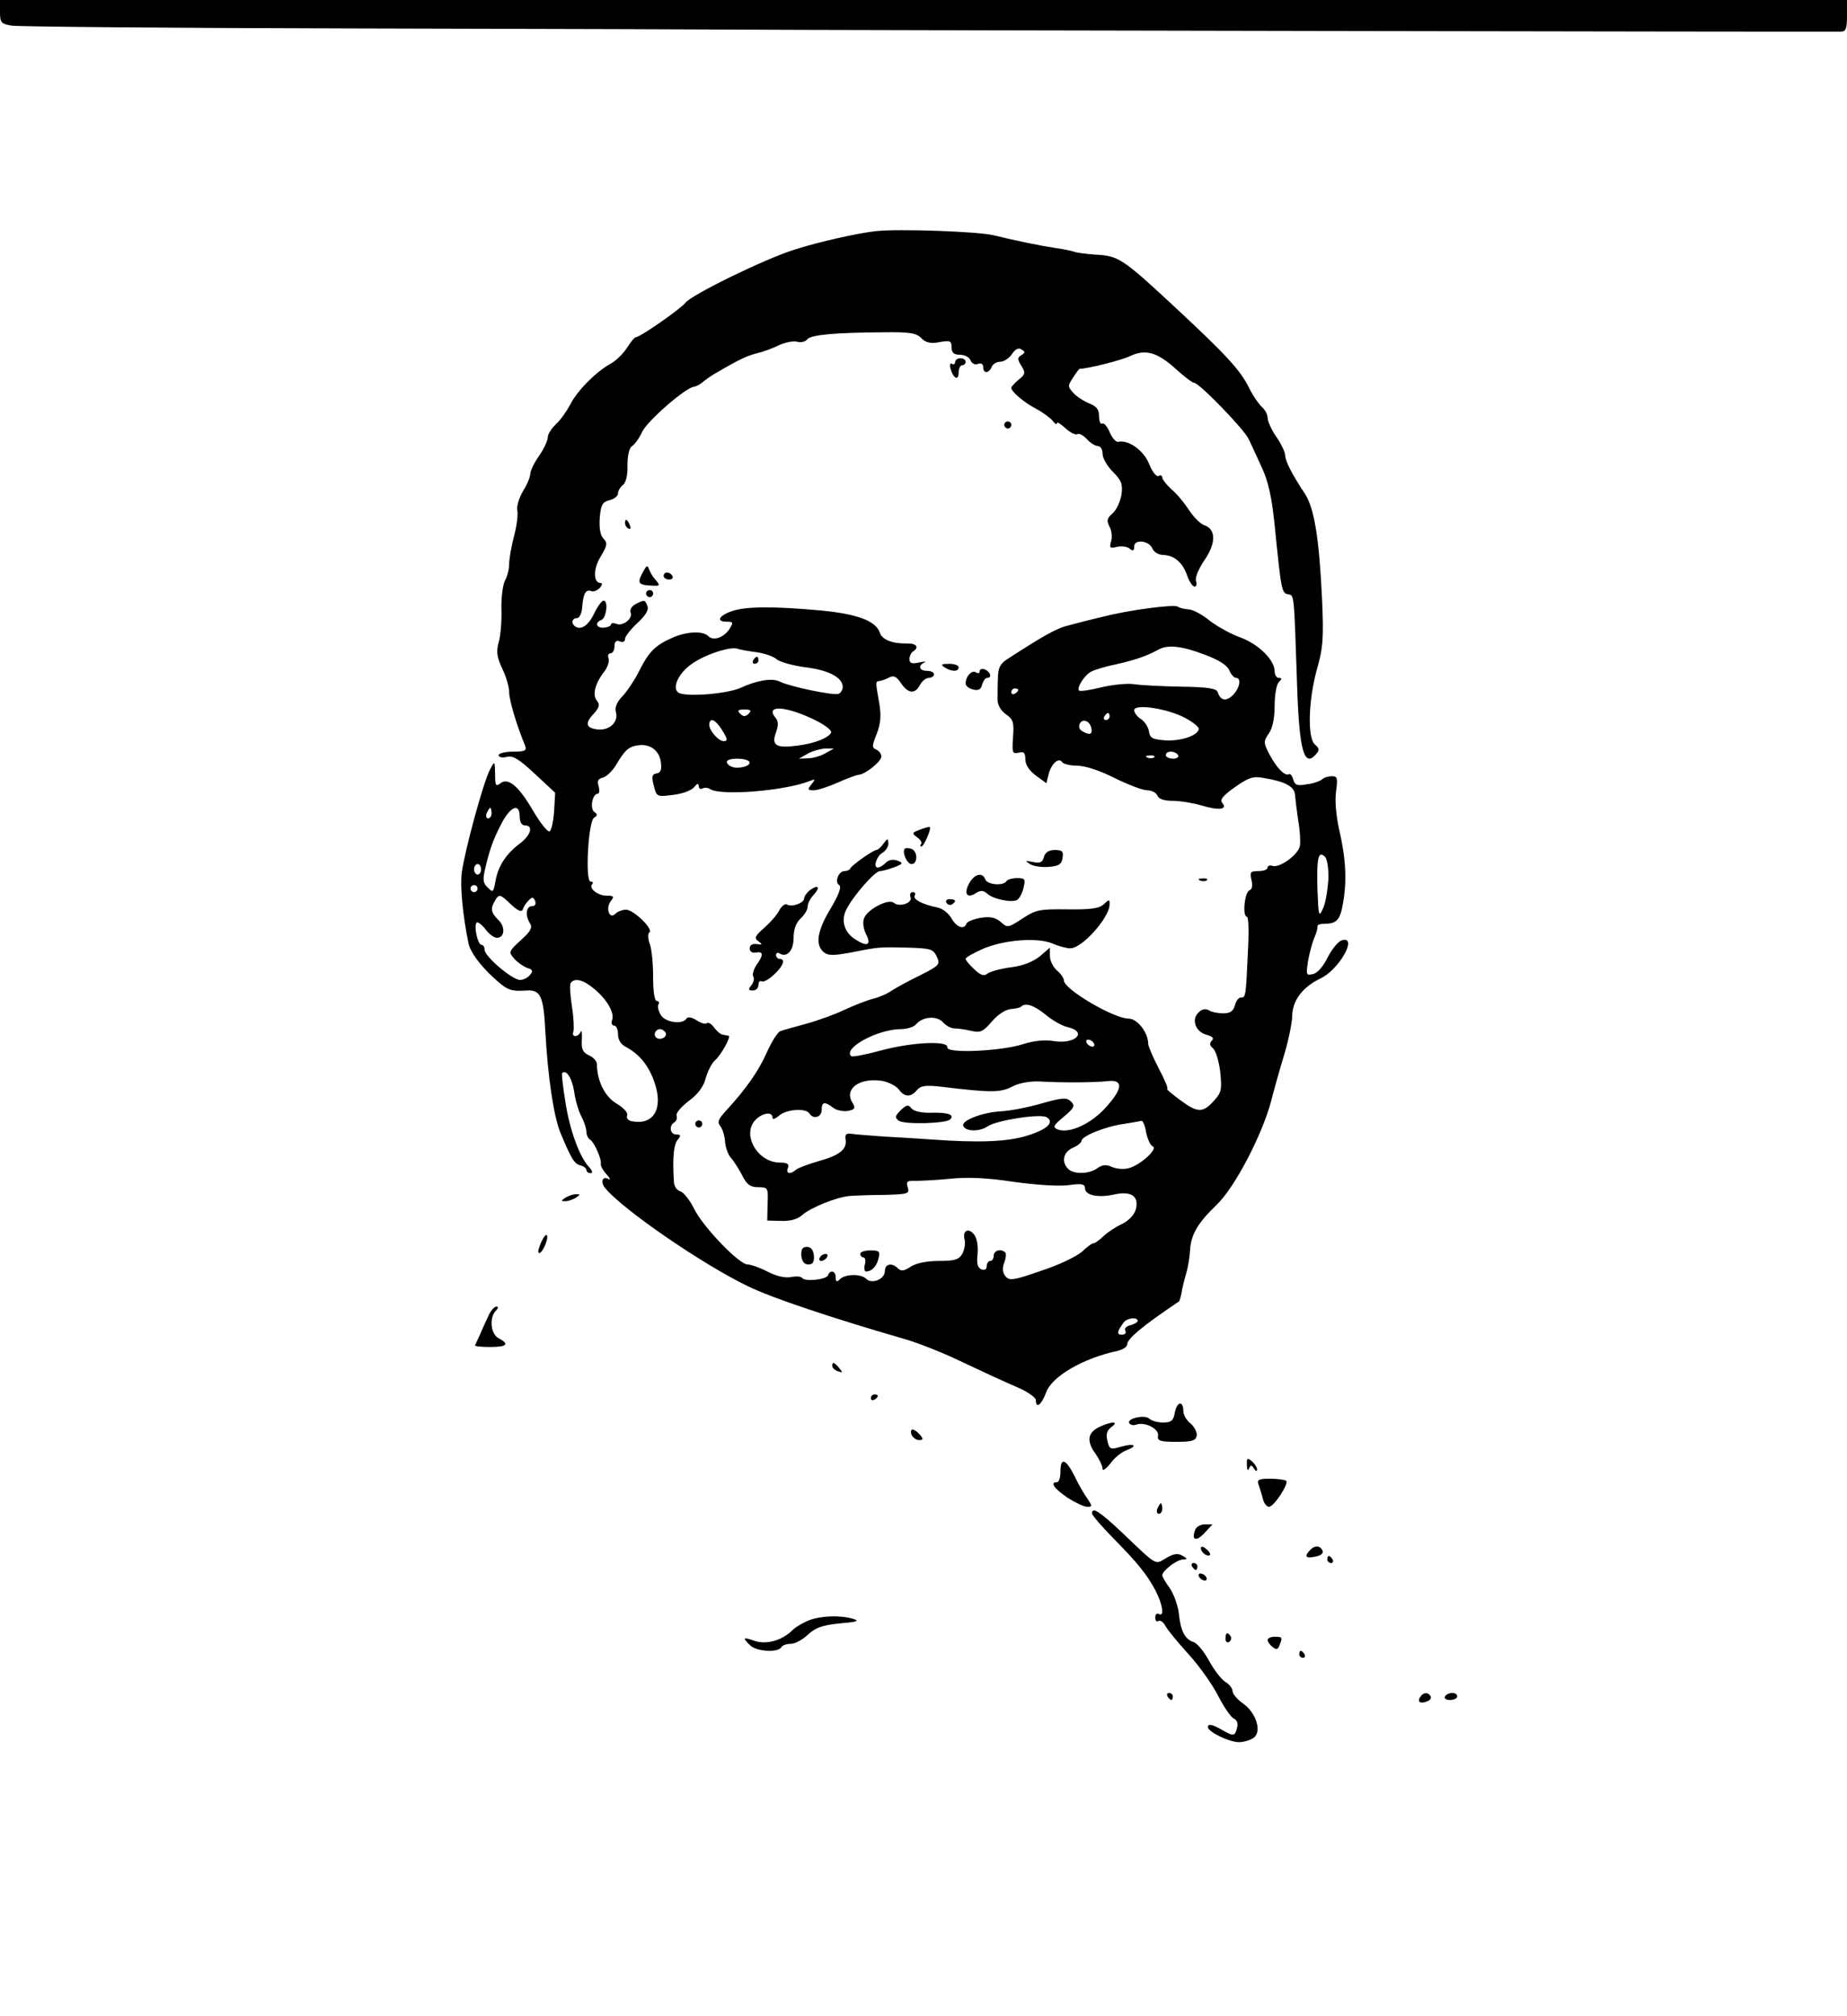 <?xml version="1.0"?>
<svg
    xmlns="http://www.w3.org/2000/svg"
    xmlns:svg="http://www.w3.org/2000/svg"
    xmlns:inkscape="http://www.inkscape.org/namespaces/inkscape"
    xmlns:sodipodi="http://sodipodi.sourceforge.net/DTD/sodipodi-0.dtd"
    xmlns:ns1="http://sozi.baierouge.fr"
    xmlns:xlink="http://www.w3.org/1999/xlink"
    xmlns:dc="http://purl.org/dc/elements/1.1/"
    xmlns:cc="http://web.resource.org/cc/"
    xmlns:rdf="http://www.w3.org/1999/02/22-rdf-syntax-ns#"
    version="1.0"
    viewBox="0 0 526 574"
  >
  <g
      transform="translate(0,574) scale(0.1,-0.1)"
      fill="#000000"
      stroke="none"
    >
    <path
        d="M0 5706 c0 -30 3 -34 33 -39 17 -3 460 -7 982 -8 523 -1 1090 -3 1260 -4 228 -1 2845 -6 2968 -5 14 0 17 9 17 45 l0 45 -2630 0 -2630 0 0 -34z"
    />
    <path
        d="M2495 5082 c-49 -5 -166 -31 -233 -53 -84 -26 -294 -129 -310 -151 -13 -17 -129 -98 -141 -98 -4 0 -15 -14 -26 -31 -11 -17 -31 -36 -45 -44 -40 -21 -96 -77 -115 -115 -10 -19 -28 -45 -41 -57 -13 -12 -24 -29 -24 -38 0 -9 -11 -33 -25 -53 -14 -20 -25 -43 -25 -52 0 -8 -9 -30 -21 -49 -11 -19 -18 -43 -16 -53 3 -11 -1 -44 -9 -74 -8 -30 -14 -66 -14 -80 0 -14 -5 -35 -12 -47 -6 -12 -11 -49 -10 -82 1 -33 -2 -75 -8 -94 -7 -27 -5 -41 10 -74 11 -22 20 -53 20 -67 0 -23 20 -91 45 -152 6 -15 1 -18 -34 -18 -23 0 -41 -5 -41 -10 0 -6 10 -8 23 -5 17 5 35 -6 80 -48 l58 -54 -3 -53 c-2 -29 -8 -55 -13 -57 -6 -2 -27 25 -47 59 -42 72 -72 96 -94 77 -12 -9 -14 -5 -14 27 -1 38 -1 39 -14 14 -19 -34 -73 -234 -81 -295 -5 -40 3 -121 19 -200 5 -25 33 -63 70 -97 41 -38 50 -41 97 -38 38 2 47 -16 52 -115 7 -131 24 -244 43 -290 31 -74 39 -88 57 -93 9 -2 17 -8 17 -13 0 -5 5 -9 12 -9 7 0 5 7 -5 18 -27 29 -55 106 -67 186 -7 42 -11 78 -9 81 12 11 28 -15 34 -52 3 -23 12 -55 20 -70 8 -15 15 -36 15 -45 0 -9 5 -20 11 -23 12 -8 33 -56 30 -69 -1 -5 6 -18 16 -29 10 -11 13 -17 6 -14 -17 10 -24 -8 -10 -25 48 -60 278 -218 407 -280 67 -33 238 -90 445 -150 39 -11 115 -41 170 -68 55 -26 124 -58 153 -70 28 -12 52 -29 52 -36 0 -26 16 -14 29 21 16 46 105 98 204 119 15 4 27 11 27 18 0 16 41 51 148 123 1 1 5 13 7 25 2 13 8 37 13 54 5 17 10 46 11 64 2 46 21 79 76 132 51 48 130 200 155 295 7 28 23 85 36 128 13 43 24 95 24 115 1 44 30 82 80 106 54 25 108 122 62 109 -10 -2 -28 -24 -40 -47 -12 -25 -29 -46 -42 -49 -20 -5 -21 -3 -15 36 4 23 12 53 18 67 6 14 10 28 9 33 -1 4 8 7 20 7 35 0 45 11 53 60 11 62 8 126 -11 207 -9 41 -13 84 -9 110 5 38 4 43 -12 43 -11 0 -23 -4 -28 -9 -6 -5 -25 -12 -44 -14 -27 -5 -34 -2 -38 14 -3 10 -8 17 -12 15 -11 -7 -35 17 -55 55 -18 34 -18 38 -3 60 11 15 17 44 17 79 0 31 5 61 12 68 9 9 9 12 0 12 -7 0 -12 9 -12 19 0 32 -46 77 -97 96 -26 9 -66 31 -88 48 -22 18 -49 32 -60 32 -12 1 -26 4 -31 8 -12 7 -140 -10 -214 -29 -30 -7 -73 -18 -95 -24 -35 -8 -72 -29 -177 -97 -20 -13 -26 -26 -26 -53 -1 -19 -1 -46 -1 -60 -1 -15 8 -32 23 -43 22 -15 24 -24 21 -66 -3 -44 -2 -48 16 -44 15 4 19 0 19 -19 0 -15 11 -32 30 -46 l30 -22 6 24 c7 31 29 51 39 36 3 -5 23 -10 43 -10 22 0 65 -14 106 -35 39 -19 80 -35 93 -35 13 0 26 -7 29 -15 4 -10 20 -15 43 -15 21 0 58 -6 82 -13 50 -15 76 -12 60 7 -8 9 2 21 36 45 38 27 52 32 82 26 62 -10 88 -25 89 -48 1 -12 5 -44 9 -72 5 -27 7 -60 5 -73 -4 -25 -59 -65 -79 -57 -7 2 -13 0 -13 -5 0 -6 -12 -10 -26 -10 -23 0 -25 -3 -20 -25 4 -16 2 -27 -6 -30 -14 -6 -20 -75 -7 -75 5 0 6 -44 3 -97 -6 -130 -6 -133 -20 -133 -7 0 -14 -10 -17 -22 -5 -17 -13 -23 -34 -23 -15 0 -34 4 -41 9 -9 5 -20 3 -29 -7 -21 -20 -8 -55 23 -63 18 -5 22 -10 15 -17 -7 -7 -6 -14 3 -21 8 -6 17 -36 21 -67 5 -50 4 -59 -17 -82 -32 -36 -47 -36 -97 1 -24 18 -41 32 -37 32 4 0 -7 26 -24 58 -16 31 -30 63 -30 70 0 32 -31 72 -56 72 -42 0 -183 83 -184 108 0 7 -9 20 -20 29 -11 10 -20 28 -20 41 l0 24 -29 -25 c-19 -15 -48 -27 -82 -31 -30 -4 -59 -12 -67 -18 -9 -8 -19 -5 -37 12 -14 13 -25 26 -25 30 0 4 21 16 48 28 59 26 155 34 199 16 18 -8 41 -14 51 -14 34 0 112 88 112 125 0 15 -1 15 -16 1 -12 -12 -36 -16 -103 -15 -80 1 -91 -1 -129 -26 -41 -27 -43 -27 -62 -10 -15 13 -29 16 -57 12 -21 -4 -39 -11 -41 -17 -6 -18 -28 -10 -42 15 -8 14 -25 28 -39 31 -45 9 -72 24 -66 34 3 6 1 10 -5 10 -7 0 -10 -6 -7 -14 7 -17 -32 -30 -48 -16 -15 12 -75 -19 -84 -44 -5 -11 -2 -30 5 -45 17 -32 4 -38 -31 -15 -31 20 -41 54 -24 86 21 40 81 108 95 108 7 0 25 5 41 11 26 10 26 12 8 19 -12 4 -25 2 -33 -7 -7 -7 -17 -13 -22 -13 -14 0 -4 32 13 42 9 5 17 17 17 26 -1 16 -2 16 -14 0 -7 -10 -16 -18 -20 -18 -9 0 -70 -43 -74 -52 -2 -5 -10 -8 -17 -8 -17 0 -29 -32 -15 -40 7 -5 -1 -27 -24 -66 -39 -64 -45 -104 -20 -125 12 -10 27 -10 77 -1 80 16 80 16 163 14 64 -2 72 -4 82 -26 10 -22 7 -25 -46 -52 -31 -15 -68 -35 -82 -44 -14 -10 -38 -20 -55 -24 -16 -4 -52 -18 -80 -31 -27 -13 -77 -31 -110 -40 -33 -9 -66 -18 -73 -21 -7 -2 -24 -29 -38 -60 -24 -54 -59 -104 -117 -167 -22 -24 -25 -32 -15 -44 6 -8 12 -28 13 -44 1 -15 8 -36 17 -46 9 -10 23 -33 32 -50 13 -26 23 -33 45 -33 28 0 29 -2 27 -47 l-1 -48 40 -1 c26 -1 47 5 60 17 24 21 98 51 135 54 14 1 58 3 98 3 68 2 73 3 67 22 -5 16 -2 19 22 18 15 0 60 2 99 6 49 5 105 3 182 -9 66 -9 131 -13 157 -9 36 5 45 3 45 -9 0 -20 37 -28 82 -18 49 11 72 -4 63 -41 -4 -16 -19 -32 -38 -42 -18 -8 -42 -24 -54 -35 -12 -12 -25 -21 -30 -21 -4 0 -18 -11 -32 -24 -15 -13 -66 -38 -116 -54 -80 -28 -91 -29 -102 -15 -8 10 -9 23 -3 38 5 13 6 26 3 29 -12 12 -33 6 -33 -9 0 -8 -4 -15 -10 -15 -5 0 -10 -7 -10 -15 0 -9 -6 -12 -15 -9 -11 5 -14 16 -11 43 2 21 -1 44 -9 55 -16 22 -35 13 -28 -13 3 -10 0 -28 -6 -40 -10 -17 -21 -21 -67 -21 -34 0 -64 -6 -80 -16 -19 -13 -28 -14 -37 -5 -17 17 -37 13 -37 -8 0 -23 -37 -38 -53 -22 -15 15 -60 14 -75 -1 -9 -9 -12 -8 -12 5 0 19 -16 23 -22 6 -4 -12 -67 -19 -74 -7 -3 4 -17 5 -32 2 -17 -3 -42 3 -67 16 -21 11 -47 20 -56 20 -24 0 -126 106 -152 158 -12 25 -30 47 -39 50 -11 3 -19 15 -19 31 -4 67 0 103 11 116 10 12 9 15 -4 15 -18 0 -22 25 -5 35 6 4 8 12 6 19 -3 6 13 25 34 41 26 19 43 41 49 66 6 20 17 42 26 50 17 14 47 68 39 70 -3 1 -10 2 -16 3 -6 0 -17 10 -25 20 -7 11 -17 16 -21 13 -3 -4 -17 0 -29 8 -14 9 -25 11 -29 5 -11 -18 -60 -11 -73 10 -7 12 -10 25 -7 30 4 6 1 10 -4 10 -7 0 -11 27 -11 69 0 38 -4 81 -10 95 -5 14 -5 28 -1 31 14 8 -44 65 -66 65 -10 0 -24 -5 -31 -12 -17 -17 -28 18 -12 37 10 13 8 15 -13 15 -25 0 -52 22 -40 33 3 4 1 7 -5 7 -16 0 -7 171 10 182 10 6 10 10 1 16 -14 9 -6 52 9 52 5 0 6 9 3 21 -5 15 -2 22 12 25 11 3 28 20 38 37 25 42 35 51 62 55 34 5 60 -14 65 -47 3 -22 0 -31 -12 -33 -13 -2 -15 -9 -8 -35 8 -32 9 -32 56 -26 26 3 52 13 59 22 9 11 12 12 13 3 0 -7 5 -10 10 -7 6 3 16 3 23 -2 31 -19 210 -5 282 23 18 7 18 6 6 -9 -12 -15 -11 -17 7 -17 10 0 41 10 68 22 27 12 54 22 59 22 19 1 65 38 65 52 0 8 -7 17 -15 20 -12 5 -12 11 2 45 11 29 13 51 7 87 -11 62 -11 62 1 63 6 1 18 5 27 10 13 7 21 3 34 -16 20 -30 40 -32 54 -5 6 11 17 20 25 20 8 0 15 5 15 10 0 6 -9 10 -20 10 -22 0 -27 15 -7 24 6 3 0 3 -15 0 -21 -5 -28 -2 -28 9 0 9 5 19 10 22 19 12 10 24 -18 23 -40 -1 -70 11 -76 30 -11 34 -64 54 -169 64 -134 12 -211 12 -253 -2 -37 -13 -46 -30 -14 -30 18 0 19 -2 8 -20 -16 -25 -46 -36 -61 -21 -16 16 -64 13 -105 -6 -47 -21 -65 -40 -92 -94 -12 -24 -33 -56 -47 -71 -16 -16 -23 -33 -19 -45 8 -27 -16 -52 -49 -50 -36 3 -41 17 -14 45 16 18 18 26 9 37 -14 16 -5 50 21 83 10 13 15 30 12 38 -3 8 0 14 6 14 6 0 11 9 11 20 0 13 5 18 15 14 9 -4 15 -1 15 7 0 7 16 27 35 45 23 21 33 37 29 48 -7 19 -9 19 -34 6 -11 -6 -17 -16 -14 -24 7 -17 -22 -40 -41 -32 -8 3 -15 2 -15 -2 0 -4 -9 -8 -20 -9 -22 -2 -27 15 -7 22 14 6 20 55 6 55 -5 0 -17 -16 -26 -35 -16 -34 -37 -50 -54 -39 -13 8 -11 24 4 24 7 0 14 14 15 31 3 39 10 52 26 46 6 -3 17 2 24 9 7 8 8 14 3 14 -22 0 -22 41 0 76 18 30 20 38 8 50 -9 9 -13 29 -11 59 3 38 8 46 28 51 13 3 24 12 24 19 0 7 6 18 14 24 9 7 14 30 13 57 0 28 5 49 13 54 8 5 21 23 29 41 16 32 125 127 148 128 6 1 18 7 25 14 8 6 24 18 37 25 70 41 89 49 116 56 17 4 45 14 63 23 17 8 41 13 52 10 10 -3 24 0 29 7 11 13 78 19 217 20 74 1 94 -2 108 -17 13 -13 27 -16 52 -11 30 5 34 4 34 -15 0 -15 6 -21 24 -21 13 0 27 -7 30 -16 4 -9 13 -14 21 -10 9 3 15 0 15 -9 0 -19 16 -19 24 0 3 8 14 15 24 15 11 0 26 10 34 22 9 14 19 19 27 13 11 -6 11 -9 0 -16 -12 -7 -12 -12 0 -31 12 -19 11 -24 -8 -39 -11 -9 -21 -20 -21 -23 0 -11 35 -41 71 -60 19 -10 40 -26 47 -34 6 -9 12 -12 12 -7 0 5 11 -2 24 -14 14 -13 29 -20 34 -17 5 3 17 -3 27 -14 10 -11 24 -20 32 -20 7 0 13 -10 13 -22 0 -13 14 -36 29 -51 24 -24 29 -35 25 -64 -3 -20 -14 -44 -25 -54 -17 -15 -18 -21 -9 -39 6 -11 8 -30 4 -42 -5 -18 -3 -20 17 -15 13 3 29 1 36 -5 10 -8 13 -6 13 6 0 22 43 17 52 -6 4 -10 18 -18 30 -18 32 -1 56 -21 69 -59 6 -17 15 -31 21 -31 6 0 7 7 4 16 -3 9 7 34 24 59 34 49 33 89 -1 100 -11 4 -30 23 -43 43 -13 20 -35 47 -50 59 -14 13 -26 28 -26 34 0 5 -5 7 -10 4 -6 -4 -18 11 -27 33 -15 39 -59 71 -89 64 -6 -1 -17 11 -24 28 -7 16 -16 27 -21 24 -5 -3 -9 6 -9 21 0 19 -7 28 -27 36 -15 6 -36 19 -46 30 -16 18 -17 20 -1 44 9 14 17 25 19 25 22 0 118 24 143 36 44 21 78 11 130 -36 24 -22 48 -40 53 -40 14 0 143 -133 155 -160 7 -14 23 -50 37 -80 19 -40 29 -86 37 -165 19 -188 20 -193 38 -197 18 -3 17 7 26 -260 6 -186 20 -236 55 -194 9 10 8 16 -4 26 -22 18 -19 125 5 213 18 62 20 90 15 202 -8 171 -22 257 -48 298 -38 57 -57 95 -57 111 0 8 -11 32 -25 52 -14 20 -25 45 -25 54 0 10 -7 23 -16 31 -8 7 -25 31 -36 53 -25 52 -66 96 -220 239 -141 131 -154 139 -218 142 -25 2 -52 5 -60 8 -8 3 -33 8 -55 11 -45 7 -109 20 -175 36 -43 11 -272 19 -335 12z m-340 -1199 c22 -3 48 -12 57 -20 9 -8 46 -18 83 -23 65 -8 105 -29 105 -56 0 -7 -5 -16 -11 -19 -10 -7 -140 20 -170 35 -20 10 -64 3 -109 -18 -39 -18 -158 -27 -178 -14 -19 13 0 55 37 81 37 27 110 51 131 44 8 -3 33 -7 55 -10z m1276 -7 c41 -15 65 -31 70 -45 5 -11 13 -21 19 -21 16 0 11 -29 -9 -49 -19 -19 -35 -16 -43 8 -3 11 -28 15 -104 16 -54 1 -115 4 -134 7 -19 3 -61 -1 -94 -9 -32 -8 -60 -12 -63 -9 -8 7 16 45 35 54 9 5 42 15 72 21 53 12 88 24 120 42 26 14 66 10 131 -15z m-531 -100 c0 -3 -4 -8 -10 -11 -5 -3 -10 -1 -10 4 0 6 5 11 10 11 6 0 10 -2 10 -4z m-577 -87 c26 -13 46 -28 44 -34 -5 -15 -47 -32 -97 -38 -60 -8 -74 1 -60 38 7 20 7 31 -1 41 -32 38 29 35 114 -7z m1052 7 c21 -11 39 -25 39 -31 -2 -19 -49 -35 -94 -33 -38 3 -45 6 -48 26 -2 12 -12 28 -23 35 -10 6 -19 18 -19 25 0 19 95 5 145 -22z m-1243 12 c-9 -9 -15 -9 -24 0 -9 9 -7 12 12 12 19 0 21 -3 12 -12z m1028 -8 c0 -5 -5 -10 -11 -10 -5 0 -7 5 -4 10 3 6 8 10 11 10 2 0 4 -4 4 -10z m-1106 -35 c18 -28 20 -35 7 -35 -15 0 -41 30 -41 46 0 22 16 17 34 -11z m1054 2 c4 -19 -6 -21 -27 -8 -16 10 -5 34 12 28 7 -2 13 -11 15 -20z m-758 -72 c-14 -8 -36 -14 -50 -14 l-25 -1 25 14 c14 8 36 14 50 15 l25 0 -25 -14z m1005 -5 c3 -5 -3 -10 -14 -10 -12 0 -21 5 -21 10 0 6 6 10 14 10 8 0 18 -4 21 -10z m-68 -6 c-3 -3 -12 -4 -19 -1 -8 3 -5 6 6 6 11 1 17 -2 13 -5z m-1153 -13 c7 -11 -31 -22 -50 -14 -8 3 -14 9 -14 14 0 12 57 12 64 0z m-734 -146 c0 -8 -4 -15 -10 -15 -5 0 -7 7 -4 15 4 8 8 15 10 15 2 0 4 -7 4 -15z m80 -10 c0 -16 6 -25 15 -25 25 0 17 -28 -15 -52 -39 -29 -62 -65 -69 -107 -6 -32 -7 -33 -22 -18 -14 13 -15 23 -6 59 11 48 22 79 45 123 26 50 52 60 52 20z m2303 -179 c-2 -30 -8 -67 -15 -82 -12 -27 -13 -23 -16 50 -3 91 2 116 21 97 7 -7 11 -34 10 -65z m-2413 29 c0 -8 -4 -15 -10 -15 -5 0 -10 7 -10 15 0 8 5 15 10 15 6 0 10 -7 10 -15z m-10 -55 c0 -5 -4 -10 -10 -10 -5 0 -10 5 -10 10 0 6 5 10 10 10 6 0 10 -4 10 -10z m129 -59 c2 8 10 19 17 26 10 10 13 9 18 -2 3 -9 0 -15 -9 -15 -17 0 -20 -27 -5 -50 7 -11 0 -23 -27 -47 -35 -32 -35 -34 -18 -53 10 -11 26 -22 37 -26 15 -4 17 -9 7 -20 -6 -8 -19 -14 -28 -14 -22 0 -101 67 -101 86 0 8 -4 14 -9 14 -10 0 -22 51 -14 63 2 4 14 -4 25 -18 10 -14 25 -25 33 -25 22 0 25 30 5 50 -23 23 -24 33 -9 58 10 17 14 16 42 -11 22 -21 33 -25 36 -16z m204 -227 c37 -31 58 -69 50 -89 -3 -8 0 -15 6 -15 6 0 11 -11 11 -25 0 -15 8 -29 23 -36 39 -21 65 -54 81 -101 26 -75 -3 -123 -66 -110 -9 2 -15 9 -12 16 3 8 -10 22 -30 34 -33 19 -56 65 -56 112 0 8 -10 20 -22 25 -18 8 -23 18 -21 45 1 19 -1 29 -3 23 -7 -17 -28 -17 -21 0 2 7 1 39 -4 70 -5 32 -7 62 -4 68 11 16 36 10 68 -17z m1285 -73 c20 -17 49 -33 65 -36 55 -14 18 -49 -42 -39 -26 4 -58 1 -88 -9 -63 -20 -219 -27 -215 -9 4 20 -101 15 -190 -9 -44 -12 -81 -19 -84 -16 -24 23 76 77 142 77 17 0 37 6 43 14 19 22 59 25 77 5 9 -10 23 -17 32 -17 10 0 31 -3 48 -7 27 -6 34 -2 59 27 16 19 39 34 53 35 13 1 27 4 30 7 12 12 35 5 70 -23z m-1083 -50 c7 -12 -12 -24 -25 -16 -11 7 -4 25 10 25 5 0 11 -4 15 -9z m1220 -31 c3 -5 2 -10 -4 -10 -5 0 -13 5 -16 10 -3 6 -2 10 4 10 5 0 13 -4 16 -10z m-556 -131 c17 -23 34 -24 52 -3 11 13 24 15 69 10 141 -17 169 -17 202 0 20 11 51 16 78 15 67 -4 161 -3 195 1 44 5 43 -21 -4 -73 -42 -48 -105 -77 -138 -65 -16 7 -14 11 17 37 30 25 32 31 20 43 -13 12 -25 11 -85 -6 -38 -11 -90 -21 -115 -22 -52 -3 -112 -26 -107 -41 6 -17 47 -18 71 -1 27 17 150 36 167 25 23 -14 1 -35 -55 -52 -56 -18 -140 -21 -276 -11 -30 2 -89 6 -130 8 -41 3 -84 6 -95 8 -15 2 -19 -2 -17 -15 5 -29 -16 -46 -77 -63 -31 -9 -60 -20 -65 -25 -16 -14 -29 -10 -22 6 4 11 -2 15 -23 15 -64 0 -110 81 -69 122 20 20 48 24 48 6 0 -6 7 -4 18 5 20 19 77 23 87 7 11 -18 35 -11 35 10 0 23 8 25 33 6 9 -7 28 -11 41 -9 21 4 23 8 14 23 -25 39 18 72 82 63 19 -3 41 -14 49 -24z m705 -123 c4 -19 12 -37 19 -40 16 -6 -36 -54 -69 -62 -14 -4 -35 -2 -48 4 -16 7 -27 6 -41 -4 -23 -17 -67 -18 -83 -2 -20 20 -14 48 13 60 14 6 25 15 25 20 0 13 68 41 120 48 25 4 48 8 51 9 4 0 10 -14 13 -33z m-24 -537 c0 -3 -9 -9 -21 -12 -12 -3 -18 -10 -14 -16 3 -6 -1 -11 -10 -11 -16 0 -14 9 6 36 10 12 39 15 39 3z"
    />
    <path
        d="M2145 3860 c-3 -5 -1 -10 4 -10 6 0 11 5 11 10 0 6 -2 10 -4 10 -3 0 -8 -4 -11 -10z"
    />
    <path
        d="M2565 2579 c-17 -17 -17 -21 -5 -30 16 -11 135 -8 146 4 13 13 -5 20 -52 19 -29 -1 -51 4 -58 12 -9 12 -14 11 -31 -5z"
    />
    <path
        d="M2720 4709 c0 -5 -4 -8 -9 -5 -5 4 -7 -3 -4 -14 8 -28 23 -35 23 -11 0 12 5 21 10 21 6 0 10 5 10 10 0 6 -7 10 -15 10 -8 0 -15 -5 -15 -11z"
    />
    <path
        d="M2860 4530 c0 -5 5 -10 10 -10 6 0 10 5 10 10 0 6 -4 10 -10 10 -5 0 -10 -4 -10 -10z"
    />
    <path
        d="M1780 4251 c0 -6 4 -13 10 -16 6 -3 7 1 4 9 -7 18 -14 21 -14 7z"
    />
    <path
        d="M1832 4113 c-18 -32 -15 -38 19 -40 29 -2 30 -1 17 15 -9 9 -17 24 -20 32 -4 12 -7 10 -16 -7z"
    />
    <path
        d="M1890 4100 c0 -5 7 -10 16 -10 8 0 12 5 9 10 -3 6 -10 10 -16 10 -5 0 -9 -4 -9 -10z"
    />
    <path
        d="M1840 4050 c0 -5 5 -10 10 -10 6 0 10 5 10 10 0 6 -4 10 -10 10 -5 0 -10 -4 -10 -10z"
    />
    <path
        d="M2690 3840 c20 -13 40 -13 40 0 0 6 -12 10 -27 10 -22 0 -25 -2 -13 -10z"
    />
    <path
        d="M2790 3829 c0 -6 -5 -7 -11 -3 -12 7 -29 -12 -29 -32 0 -7 9 -14 21 -17 15 -4 23 0 26 14 3 10 9 19 14 19 15 0 10 17 -6 24 -8 3 -15 1 -15 -5z"
    />
    <path
        d="M2620 3378 c-23 -9 -24 -10 -8 -22 10 -7 15 -16 11 -19 -3 -4 -3 -7 1 -7 7 0 29 51 24 55 -2 2 -14 -2 -28 -7z"
    />
    <path
        d="M2577 3324 c-9 -10 6 -44 19 -44 18 0 18 36 0 43 -8 3 -16 3 -19 1z"
    />
    <path
        d="M2973 3300 c-4 -15 -11 -19 -32 -14 -22 4 -23 4 -8 -6 9 -6 34 -10 54 -8 29 2 37 8 39 26 3 18 -1 22 -22 22 -17 0 -28 -7 -31 -20z"
    />
    <path
        d="M2760 3225 c-16 -30 -6 -44 19 -28 14 9 22 8 32 -1 17 -16 71 -27 86 -18 6 4 15 20 18 35 6 24 4 27 -18 27 -14 0 -28 -4 -31 -9 -9 -14 -54 -10 -60 5 -8 22 -31 16 -46 -11z"
    />
    <path
        d="M3418 3233 c7 -3 16 -2 19 1 4 3 -2 6 -13 5 -11 0 -14 -3 -6 -6z"
    />
    <path
        d="M2307 3206 c-9 -7 -17 -18 -17 -24 0 -13 -36 -26 -49 -17 -6 3 -15 -5 -22 -17 -6 -13 -26 -35 -43 -50 -26 -23 -29 -29 -16 -38 12 -9 12 -10 -5 -8 -12 2 -20 -3 -20 -12 0 -9 7 -14 18 -12 21 4 22 -7 1 -36 -8 -12 -12 -27 -9 -32 4 -6 1 -17 -5 -25 -10 -12 -9 -15 4 -15 9 0 16 7 16 16 0 8 4 13 9 10 5 -3 20 5 35 19 27 25 34 45 16 45 -5 0 -10 5 -10 11 0 5 4 8 9 5 22 -14 41 7 41 44 0 24 7 43 20 55 11 10 20 25 20 33 0 9 7 24 17 34 20 22 14 31 -10 14z"
    />
    <path
        d="M2695 3170 c4 -6 11 -8 16 -5 14 9 11 15 -7 15 -8 0 -12 -5 -9 -10z"
    />
    <path
        d="M1980 2540 c0 -5 5 -10 10 -10 6 0 10 5 10 10 0 6 -4 10 -10 10 -5 0 -10 -4 -10 -10z"
    />
    <path
        d="M1610 2330 c-13 -9 -13 -10 0 -10 8 0 22 5 30 10 13 9 13 10 0 10 -8 0 -22 -5 -30 -10z"
    />
    <path
        d="M1542 2205 c-7 -15 -11 -30 -8 -32 7 -7 28 36 24 49 -2 6 -9 -2 -16 -17z"
    />
    <path
        d="M2282 2165 c2 -16 8 -25 20 -25 13 0 17 7 16 25 -2 16 -8 25 -20 25 -13 0 -17 -7 -16 -25z"
    />
    <path
        d="M2450 2170 c0 -5 4 -10 9 -10 5 0 7 -9 4 -20 -3 -11 -1 -20 3 -20 17 0 31 15 36 38 5 19 2 22 -23 22 -16 0 -29 -4 -29 -10z"
    />
    <path
        d="M2335 2160 c-3 -5 -2 -10 4 -10 5 0 13 5 16 10 3 6 2 10 -4 10 -5 0 -13 -4 -16 -10z"
    />
    <path
        d="M1393 1998 c-6 -13 -17 -36 -24 -53 -7 -16 -15 -32 -16 -35 -2 -3 17 -5 42 -5 49 0 57 8 25 25 -23 12 -27 59 -8 78 7 7 8 12 2 12 -6 0 -15 -10 -21 -22z"
    />
    <path
        d="M2370 1851 c0 -5 7 -12 16 -15 14 -5 15 -4 4 9 -14 17 -20 19 -20 6z"
    />
    <path
        d="M2480 1759 c0 -5 5 -7 10 -4 6 3 10 8 10 11 0 2 -4 4 -10 4 -5 0 -10 -5 -10 -11z"
    />
    <path
        d="M3346 1720 c-4 -25 -10 -30 -34 -30 -15 0 -33 5 -39 11 -12 12 -65 1 -57 -13 3 -5 12 -7 20 -4 24 9 65 -12 62 -31 -3 -15 5 -18 52 -18 44 0 55 3 58 17 2 9 -6 25 -17 35 -12 9 -21 25 -21 35 0 30 -17 29 -24 -2z"
    />
    <path
        d="M3130 1677 c-33 -16 -36 -41 -10 -76 11 -16 20 -35 20 -43 0 -7 10 0 22 15 11 16 32 33 46 38 35 13 22 21 -16 10 -29 -9 -33 -7 -38 16 -5 19 -2 30 11 40 24 17 1 17 -35 0z"
    />
    <path
        d="M2596 1655 c4 -8 13 -15 21 -15 13 0 13 3 3 15 -7 8 -16 15 -21 15 -5 0 -6 -7 -3 -15z"
    />
    <path
        d="M3551 1569 c0 -13 3 -18 6 -10 5 11 7 11 14 0 5 -8 9 -9 9 -3 0 6 -7 17 -15 24 -13 10 -15 9 -14 -11z"
    />
    <path
        d="M3020 1550 c0 -16 -4 -30 -10 -30 -21 0 -8 -18 30 -44 22 -14 47 -26 56 -26 15 0 15 2 1 23 -9 12 -26 41 -37 65 -25 49 -40 54 -40 12z"
    />
    <path
        d="M3584 1514 c3 -9 9 -27 12 -40 3 -13 11 -24 18 -24 14 0 57 66 49 74 -4 3 -24 6 -46 6 -32 0 -38 -3 -33 -16z"
    />
    <path
        d="M3296 1445 c-3 -8 -1 -15 4 -15 6 0 10 7 10 15 0 8 -2 15 -4 15 -2 0 -6 -7 -10 -15z"
    />
    <path
        d="M3110 1431 c0 -5 26 -35 58 -68 73 -74 97 -104 122 -150 21 -40 27 -78 10 -68 -5 3 -10 -1 -10 -10 0 -9 4 -14 9 -10 6 3 15 -4 21 -16 7 -12 36 -47 66 -80 29 -32 67 -85 83 -117 17 -33 37 -62 45 -65 9 -4 12 -14 9 -26 -6 -25 -10 -25 -43 -6 -28 16 -40 18 -40 8 0 -14 61 -43 88 -43 15 0 34 6 43 13 23 18 6 71 -31 97 -17 12 -30 28 -30 36 0 7 -9 19 -21 26 -11 7 -32 34 -46 60 -14 26 -34 50 -44 53 -25 8 -37 32 -42 83 -3 23 -15 55 -26 71 -12 16 -21 32 -21 36 0 13 42 45 59 45 14 1 13 2 -2 11 -12 7 -25 6 -46 -7 -33 -19 -23 -25 -129 76 -61 57 -82 71 -82 51z"
    />
    <path
        d="M3404 1385 c-12 -30 2 -35 25 -11 l24 26 -22 0 c-12 0 -24 -7 -27 -15z"
    />
    <path
        d="M3420 1332 c0 -12 19 -26 26 -19 2 2 -2 10 -11 17 -9 8 -15 8 -15 2z"
    />
    <path
        d="M3732 1328 c-19 -19 -14 -26 13 -20 14 2 24 9 22 15 -5 16 -21 19 -35 5z"
    />
    <path
        d="M3780 1300 c0 -5 5 -10 11 -10 5 0 7 5 4 10 -3 6 -8 10 -11 10 -2 0 -4 -4 -4 -10z"
    />
    <path
        d="M3395 1280 c3 -5 8 -10 11 -10 2 0 4 5 4 10 0 6 -5 10 -11 10 -5 0 -7 -4 -4 -10z"
    />
    <path
        d="M3415 1250 c3 -5 11 -10 16 -10 6 0 7 5 4 10 -3 6 -11 10 -16 10 -6 0 -7 -4 -4 -10z"
    />
    <path
        d="M2304 1127 c-17 -7 -38 -19 -47 -28 -29 -29 -73 -42 -107 -31 -34 12 -37 10 -14 -12 17 -18 79 -22 89 -6 3 6 16 10 28 10 11 0 33 12 48 26 21 20 41 27 90 32 49 4 58 7 39 13 -38 11 -91 9 -126 -4z"
    />
    <path
        d="M3490 1074 c0 -8 5 -12 10 -9 6 4 8 11 5 16 -9 14 -15 11 -15 -7z"
    />
    <path
        d="M3610 1071 c0 -5 6 -14 14 -20 11 -9 15 -8 20 5 9 23 8 24 -14 24 -11 0 -20 -4 -20 -9z"
    />
    <path
        d="M3700 1030 c0 -5 5 -10 11 -10 5 0 7 5 4 10 -3 6 -8 10 -11 10 -2 0 -4 -4 -4 -10z"
    />
    <path
        d="M3325 910 c3 -5 8 -10 11 -10 2 0 4 5 4 10 0 6 -5 10 -11 10 -5 0 -7 -4 -4 -10z"
    />
    <path
        d="M4045 909 c-10 -14 -1 -21 19 -13 9 3 13 10 10 15 -7 12 -21 11 -29 -2z"
    />
    <path
        d="M4115 910 c-3 -5 3 -10 14 -10 12 0 21 5 21 10 0 6 -6 10 -14 10 -8 0 -18 -4 -21 -10z"
    />
  </g
  >
</svg
>
